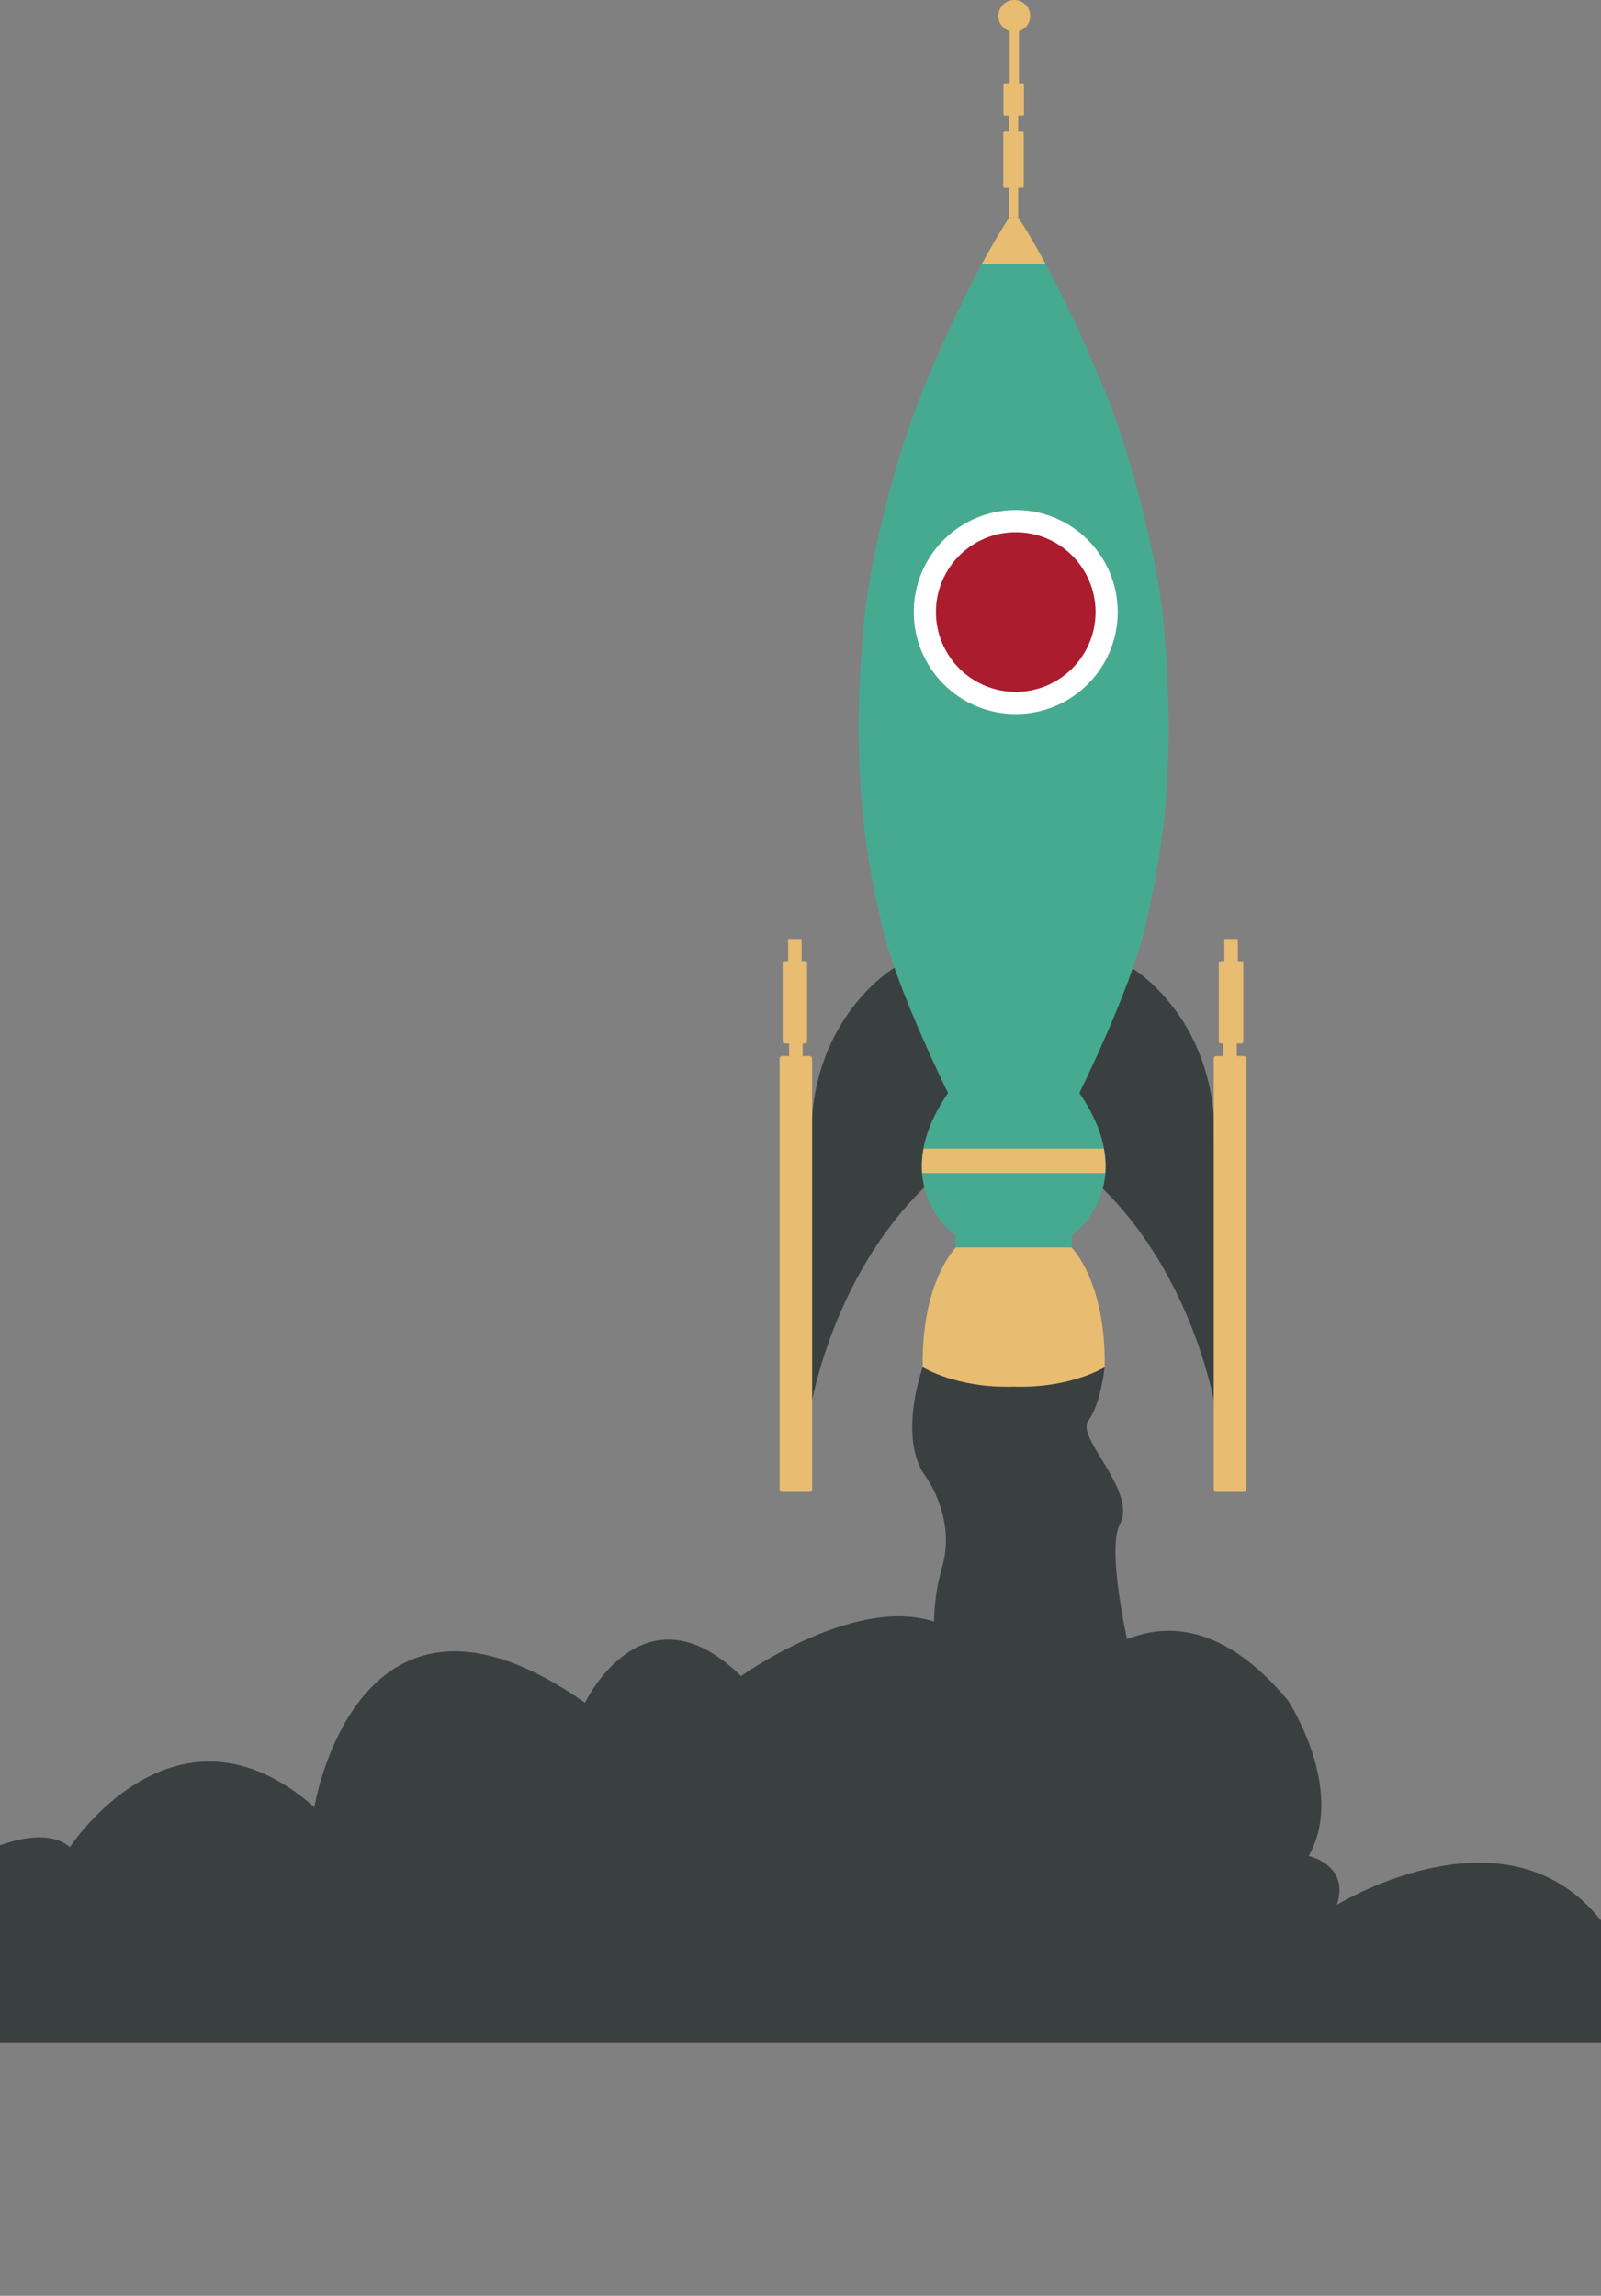 <svg xmlns="http://www.w3.org/2000/svg" xmlns:xlink="http://www.w3.org/1999/xlink" width="370" height="530.378" viewBox="0 0 370 530.378">
  <rect x="0" y="0" width="370" height="530.378" fill="#808080" stroke="none"/>
  <defs>
    <clipPath id="clip-path">
      <rect id="Rectangle_148263" data-name="Rectangle 148263" width="370" height="170.522" fill="#fff" stroke="#707070" stroke-width="1"/>
    </clipPath>
  </defs>
  <g id="Group_166519" data-name="Group 166519" transform="translate(0 -305.611)">
    <g id="Mask_Group_361" data-name="Mask Group 361" transform="translate(0 665.467)" clip-path="url(#clip-path)">
      <path id="Path_92596" data-name="Path 92596" d="M746.5,152.375c-21.434-32.347-63.172-6.577-63.172-6.577,3.042-9.234-6.515-11.29-6.515-11.29,8.687-15.392-4.778-35.92-4.778-35.92-32.148-38.49-57.777,4.1-57.777,4.1L606,100.125c-10.862-42.593-60.384-7.182-60.384-7.182C523.027,70.878,509.562,99.1,509.562,99.1,457,62.153,447.006,123.218,447.006,123.218c-32.148-28.224-56.476,9.238-56.476,9.238-8.687-7.182-27.37,5.131-27.37,5.131-20.415-31.3-52.128-7.7-52.128-7.7-13.03-14.883-34.751,2.051-34.751,2.051-26.068-24.117-49.525,5.645-49.525,5.645-4.343-10.262-15.637-3.079-15.637-3.079-9.992-16.42-36.06-2.565-36.06-2.565-23.457-23.093-59.949-10.262-59.949-10.262C83.4,101.153,50.384,134.508,50.384,134.508,29.1,116.036,0,130.919,0,130.919V177.53H798.411V123.218C768.4,93.457,746.5,152.375,746.5,152.375Z" transform="translate(-374.358 -65.586)" fill="#3a4040"/>
    </g>
    <g id="Group_164021" data-name="Group 164021" transform="translate(180.174 305.611)">
      <path id="Path_92587" data-name="Path 92587" d="M135.663,66.433s-5.441,14.98-.01,24.244c0,0,8.036,9.914,4.458,22.107s-1.254,25.987.921,28.437,16.8,9.6,16.8,9.6l28.608-6.335s-9.269-34.138-5.2-41.779S171,82.714,173.92,78.813s3.8-12.38,3.8-12.38Z" transform="translate(-102.596 249.425)" fill="#3a4040"/>
      <g id="Group_164017" data-name="Group 164017" transform="translate(54.098 216.914)">
        <path id="Path_92588" data-name="Path 92588" d="M137.75,48.7h27.324s16.921,9.935,18.934,34.242l.541,68.483s-4.967-33.841-30.08-55.324a61.522,61.522,0,0,0-16.718-5.072Z" transform="translate(-137.75 -41.973)" fill="#3a4040"/>
        <rect id="Rectangle_148215" data-name="Rectangle 148215" width="7.52" height="100.711" rx="0.583" transform="translate(53.761 127.769) rotate(180)" fill="#e8bc71"/>
        <rect id="Rectangle_148216" data-name="Rectangle 148216" width="5.657" height="19.035" rx="0.439" transform="translate(53.062 24.171) rotate(-180)" fill="#e8bc71"/>
        <rect id="Rectangle_148217" data-name="Rectangle 148217" width="3.122" height="7.352" transform="translate(51.562 29.508) rotate(180)" fill="#e8bc71"/>
        <rect id="Rectangle_148218" data-name="Rectangle 148218" width="3.122" height="7.352" transform="translate(51.795 7.352) rotate(180)" fill="#e8bc71"/>
      </g>
      <g id="Group_164018" data-name="Group 164018" transform="translate(0 216.914)">
        <path id="Path_92589" data-name="Path 92589" d="M175.482,48.7H148.158s-16.921,9.935-18.934,34.242l-.536,68.483s4.967-33.841,30.075-55.324a61.6,61.6,0,0,1,16.718-5.072Z" transform="translate(-121.724 -41.973)" fill="#3a4040"/>
        <rect id="Rectangle_148219" data-name="Rectangle 148219" width="7.52" height="100.711" rx="0.583" transform="translate(0 27.058)" fill="#e8bc71"/>
        <rect id="Rectangle_148220" data-name="Rectangle 148220" width="5.656" height="19.035" rx="0.439" transform="translate(0.699 5.137)" fill="#e8bc71"/>
        <rect id="Rectangle_148221" data-name="Rectangle 148221" width="3.122" height="7.352" transform="translate(2.199 22.156)" fill="#e8bc71"/>
        <rect id="Rectangle_148222" data-name="Rectangle 148222" width="3.122" height="7.352" transform="translate(1.966 0)" fill="#e8bc71"/>
      </g>
      <g id="Group_164019" data-name="Group 164019" transform="translate(18.277 0)">
        <path id="Path_92590" data-name="Path 92590" d="M200.926,105.343s-3.625-28.6-15.443-55.324c0,0-8.593-20.681-17.722-34.642h-2.148c-9.134,13.961-17.727,34.642-17.727,34.642-11.818,26.72-15.443,55.324-15.443,55.324-4.031,37.732.536,59.49,3.9,73.992S151.511,217.6,151.511,217.6c-14.637,21.352,1.743,32.9,1.743,32.9v2.684h26.861V250.5s16.38-11.547,1.743-32.9c0,0,11.818-23.766,15.173-38.268S204.952,143.075,200.926,105.343Z" transform="translate(-130.863 34.911)" fill="#46aa91"/>
        <path id="Path_92591" data-name="Path 92591" d="M168.086,61.111H141.4s-8.005,7.828-7.688,27.683c0,0,7.9,4.91,21.03,4.484,13.129.427,21.03-4.484,21.03-4.484C176.091,68.939,168.086,61.111,168.086,61.111Z" transform="translate(-118.923 227.065)" fill="#e8bc71"/>
        <circle id="Ellipse_9880" data-name="Ellipse 9880" cx="23.567" cy="23.567" r="23.567" transform="translate(12.724 117.83)" fill="#fff"/>
        <ellipse id="Ellipse_9881" data-name="Ellipse 9881" cx="18.444" cy="18.444" rx="18.444" ry="18.444" transform="translate(17.848 122.953)" fill="#aa1c2e"/>
        <path id="Path_92592" data-name="Path 92592" d="M151.112,26.118C149.1,22.4,146.966,18.7,144.8,15.377h-2.148c-2.174,3.324-4.312,7.027-6.32,10.741Z" transform="translate(-107.899 34.911)" fill="#e8bc71"/>
        <rect id="Rectangle_148223" data-name="Rectangle 148223" width="2.157" height="8.717" transform="translate(34.699 41.57)" fill="#e8bc71"/>
        <rect id="Rectangle_148224" data-name="Rectangle 148224" width="2.157" height="15.163" transform="translate(34.88 4.983)" fill="#e8bc71"/>
        <rect id="Rectangle_148225" data-name="Rectangle 148225" width="2.157" height="5.472" transform="translate(34.699 25.478)" fill="#e8bc71"/>
        <rect id="Rectangle_148226" data-name="Rectangle 148226" width="4.733" height="12.992" rx="0.273" transform="translate(33.41 30.413)" fill="#e8bc71"/>
        <rect id="Rectangle_148227" data-name="Rectangle 148227" width="4.733" height="7.453" rx="0.273" transform="translate(33.455 19.234)" fill="#e8bc71"/>
        <path id="Path_92593" data-name="Path 92593" d="M144.42,9.381a3.675,3.675,0,1,1-3.678-3.672A3.674,3.674,0,0,1,144.42,9.381Z" transform="translate(-104.786 -5.709)" fill="#e8bc71"/>
        <path id="Path_92594" data-name="Path 92594" d="M133.731,62.365h42.3a21.683,21.683,0,0,0-.328-5.638H134.059A21.908,21.908,0,0,0,133.731,62.365Z" transform="translate(-119.06 208.645)" fill="#e8bc71"/>
      </g>
    </g>
  </g>
</svg>
